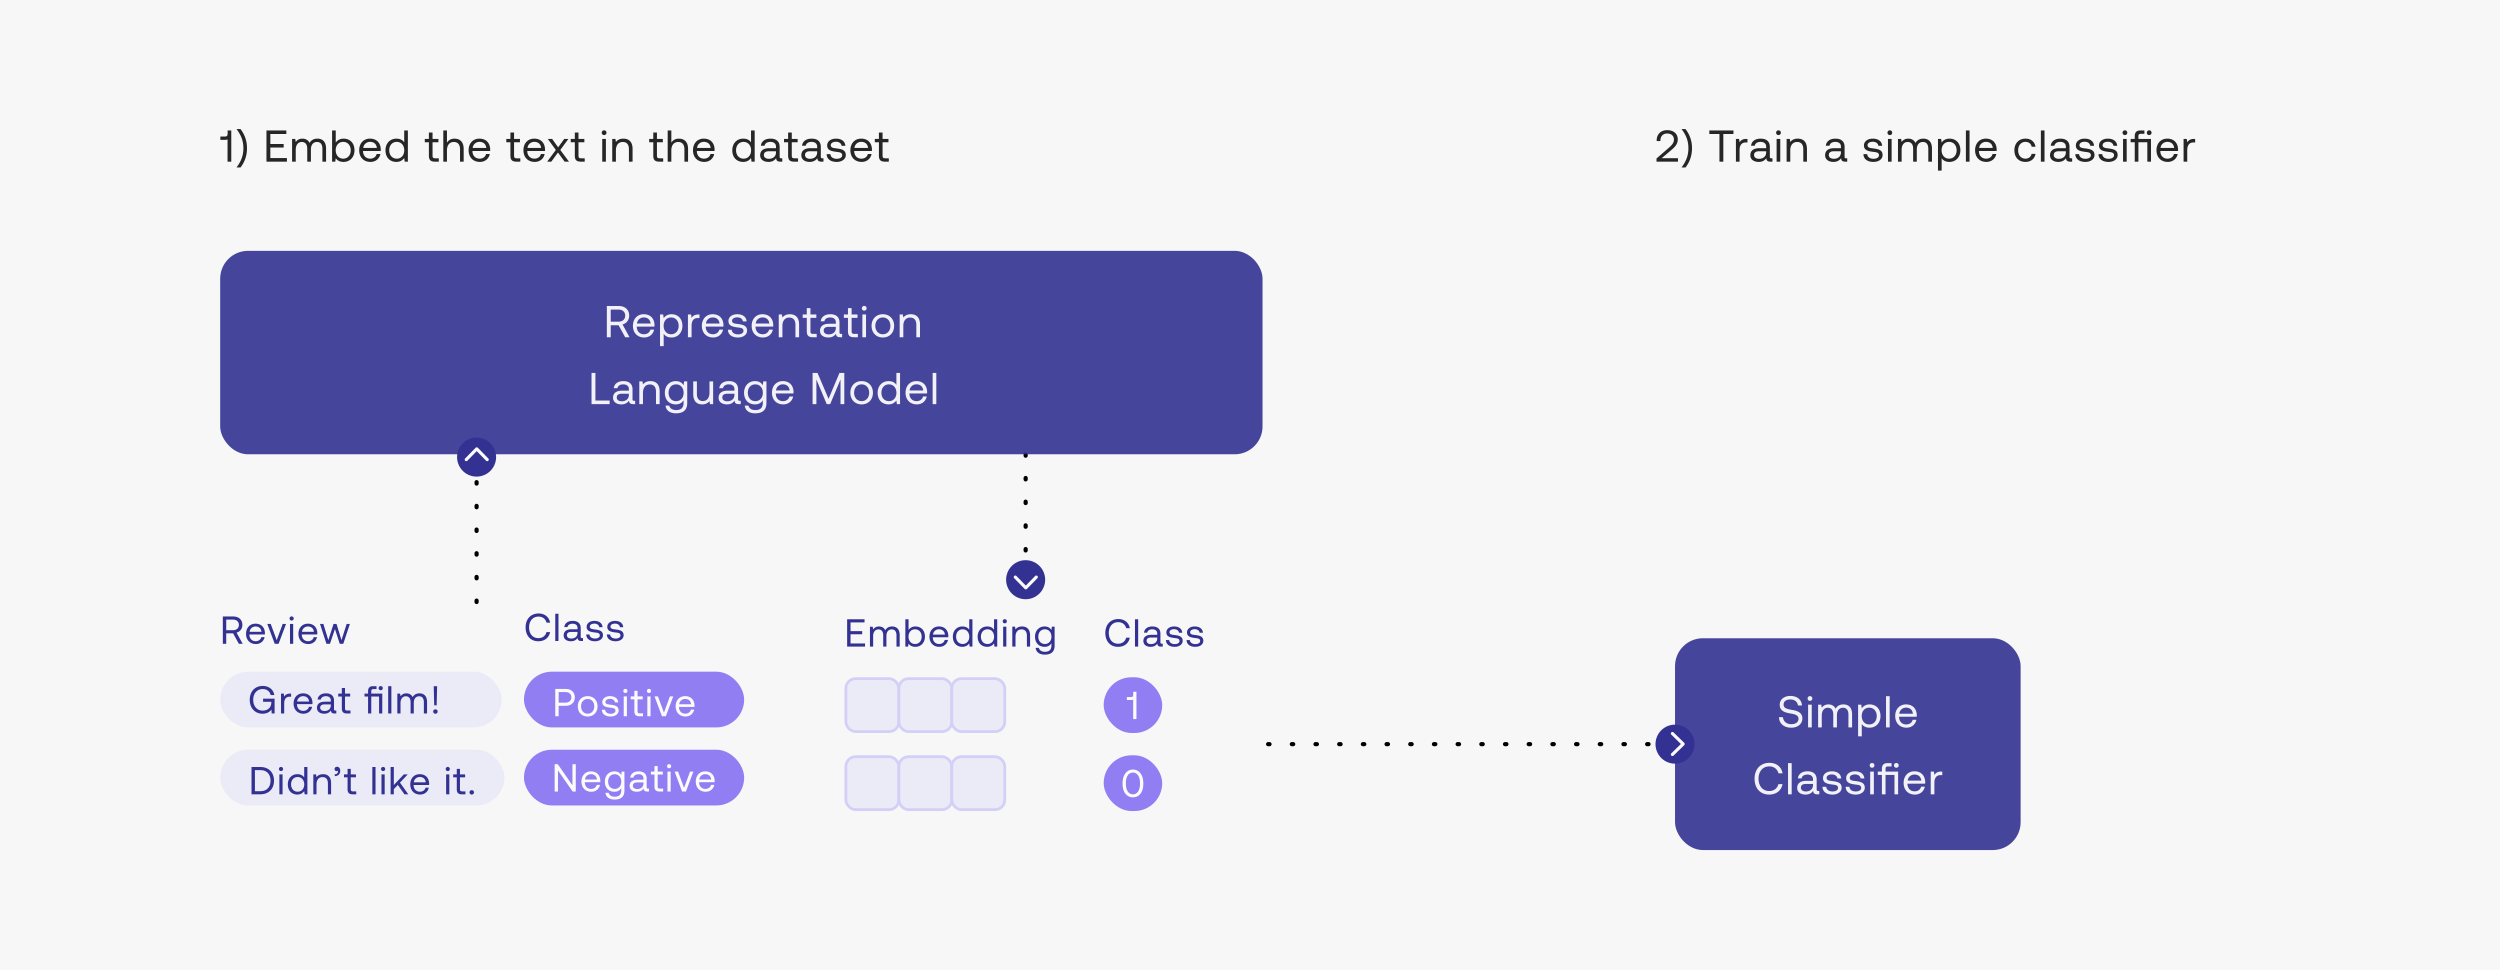<svg width="897" height="348" fill="none" xmlns="http://www.w3.org/2000/svg"><path fill="#F7F7F7" d="M0 0h897v348H0z"/><path d="M368 163v38" stroke="#000" stroke-width="1.5" stroke-linecap="round" stroke-dasharray="0.5 8"/><rect x="601" y="229" width="124" height="76" rx="10" fill="#333293" fill-opacity=".9"/><path d="M374.5 208a6.5 6.5 0 11-13 0 6.5 6.5 0 0113 0z" fill="#333293" stroke="#333293"/><path d="M368.054 211.471a.57.57 0 00.234-.049.71.71 0 00.205-.147l3.721-3.803a.547.547 0 00.161-.401c0-.104-.026-.2-.078-.288a.568.568 0 00-.2-.21.577.577 0 00-.699.103l-3.344 3.428-3.345-3.428a.579.579 0 00-.698-.103.544.544 0 00-.205.21.556.556 0 00-.078.288c0 .16.055.293.166.401l3.72 3.803a.723.723 0 00.205.147c.072.032.15.049.235.049z" fill="#FBFBFB"/><path d="M638.292 257.336c.08 2.208 1.68 3.76 4.416 3.76 2.352 0 3.984-1.36 3.984-3.296 0-2.176-1.872-2.784-3.696-3.088-1.68-.288-3.04-.56-3.04-1.904 0-1.2.976-1.84 2.432-1.84 1.52 0 2.56.848 2.72 2.144h1.44c-.128-2.016-1.664-3.408-4.16-3.408-2.272 0-3.824 1.28-3.824 3.184 0 2.176 1.856 2.768 3.664 3.072 1.696.288 3.072.576 3.072 1.968 0 1.216-1.072 1.904-2.576 1.904-1.712 0-2.88-.992-2.992-2.496h-1.44zm11.126-5.872c.48 0 .848-.352.848-.848a.824.824 0 00-.848-.848.824.824 0 00-.848.848c0 .496.368.848.848.848zm-.672 9.536h1.312v-8.16h-1.312V261zm12.694-8.256c-1.456 0-2.336.672-2.832 1.552-.464-1.04-1.44-1.552-2.576-1.552-1.264 0-1.952.624-2.384 1.216l-.176-1.12h-1.136V261h1.312v-4.304c0-1.632.816-2.752 2.16-2.752 1.248 0 1.968.832 1.968 2.432V261h1.312v-4.368c0-1.664.832-2.688 2.192-2.688 1.232 0 1.936.832 1.936 2.432V261h1.312v-4.704c0-2.576-1.392-3.552-3.088-3.552zm9.363 0c-1.376 0-2.256.656-2.8 1.408l-.176-1.312h-1.136v11.36h1.312v-4.448c.496.784 1.424 1.344 2.8 1.344 2.256 0 3.92-1.68 3.92-4.176 0-2.656-1.664-4.176-3.92-4.176zm-.128 7.184c-1.6 0-2.688-1.248-2.688-3.04 0-1.744 1.088-2.976 2.688-2.976 1.616 0 2.704 1.232 2.704 3.008s-1.088 3.008-2.704 3.008zm6.027 1.072h1.312v-11.2h-1.312V261zm7.349.096c1.888 0 3.232-1.2 3.552-2.832h-1.328c-.272 1.056-1.168 1.664-2.32 1.664-1.552 0-2.528-1.088-2.576-2.64v-.112h6.336c.016-.192.032-.384.032-.56-.064-2.416-1.568-3.872-3.872-3.872s-3.872 1.696-3.872 4.176c0 2.496 1.6 4.176 4.048 4.176zm-2.592-5.008c.128-1.328 1.232-2.192 2.432-2.192 1.36 0 2.32.784 2.448 2.192h-4.88zm-46.686 29.008c2.528 0 4.384-1.44 4.8-3.76h-1.472c-.416 1.568-1.616 2.48-3.344 2.48-2.352 0-3.792-1.84-3.792-4.416 0-2.592 1.504-4.416 3.856-4.416 1.68 0 2.864.928 3.296 2.48h1.472c-.416-2.32-2.224-3.76-4.704-3.76-3.248 0-5.344 2.304-5.344 5.696 0 3.424 2.016 5.696 5.232 5.696zm6.769-.096h1.312v-11.2h-1.312V285zm10.805-1.2c-.368 0-.528-.112-.528-.544v-3.568c0-1.904-1.2-2.944-3.28-2.944-1.968 0-3.264.944-3.456 2.544h1.312c.16-.832.928-1.376 2.08-1.376 1.28 0 2.032.64 2.032 1.696v.56h-2.4c-2.144 0-3.28.912-3.28 2.544 0 1.488 1.216 2.384 3.008 2.384 1.408 0 2.224-.624 2.736-1.36.016.8.384 1.264 1.472 1.264h.72v-1.2h-.416zm-1.84-2.128c0 1.36-.944 2.304-2.576 2.304-1.088 0-1.776-.544-1.776-1.344 0-.928.656-1.36 1.824-1.36h2.528v.4zm3.409.64c.032 1.792 1.488 2.784 3.6 2.784 1.808 0 3.264-.944 3.264-2.464 0-1.808-1.488-2.16-3.344-2.384-1.184-.144-2.048-.256-2.048-1.152 0-.752.768-1.232 1.904-1.232 1.12 0 1.888.624 1.984 1.456h1.344c-.128-1.696-1.472-2.56-3.328-2.576-1.84-.016-3.2.96-3.2 2.448 0 1.696 1.456 2.064 3.28 2.288 1.216.144 2.112.224 2.112 1.248 0 .752-.816 1.248-1.968 1.248-1.36 0-2.208-.704-2.256-1.664h-1.344zm8.308 0c.032 1.792 1.488 2.784 3.6 2.784 1.808 0 3.264-.944 3.264-2.464 0-1.808-1.488-2.16-3.344-2.384-1.184-.144-2.048-.256-2.048-1.152 0-.752.768-1.232 1.904-1.232 1.12 0 1.888.624 1.984 1.456h1.344c-.128-1.696-1.472-2.56-3.328-2.576-1.84-.016-3.2.96-3.2 2.448 0 1.696 1.456 2.064 3.28 2.288 1.216.144 2.112.224 2.112 1.248 0 .752-.816 1.248-1.968 1.248-1.36 0-2.208-.704-2.256-1.664h-1.344zm9.472-6.848c.48 0 .848-.352.848-.848a.824.824 0 00-.848-.848.824.824 0 00-.848.848c0 .496.368.848.848.848zm-.672 9.536h1.312v-8.16h-1.312V285zm9.382-9.536c.48 0 .848-.352.848-.848a.824.824 0 00-.848-.848.824.824 0 00-.848.848c0 .496.368.848.848.848zm-3.872 1.376v-.944c0-.624.24-.896.896-.896h1.264v-1.2h-1.344c-1.52 0-2.128.688-2.128 2.128v.912h-1.472v1.2h1.472V285h1.312v-6.96h3.2V285h1.312v-8.16h-4.512zm10.539 8.256c1.888 0 3.232-1.2 3.552-2.832h-1.328c-.272 1.056-1.168 1.664-2.32 1.664-1.552 0-2.528-1.088-2.576-2.64v-.112h6.336c.016-.192.032-.384.032-.56-.064-2.416-1.568-3.872-3.872-3.872s-3.872 1.696-3.872 4.176c0 2.496 1.6 4.176 4.048 4.176zm-2.592-5.008c.128-1.328 1.232-2.192 2.432-2.192 1.36 0 2.32.784 2.448 2.192h-4.88zm12.041-3.248c-1.456 0-2.08.608-2.464 1.232l-.176-1.232h-1.136V285h1.312v-4.16c0-1.296.464-2.72 2.176-2.72h.656v-1.28h-.368z" fill="#F1F1F7"/><path d="M455 267h147" stroke="#000" stroke-width="1.5" stroke-linecap="round" stroke-dasharray="0.5 8"/><path d="M607.5 267a6.5 6.5 0 11-13 0 6.5 6.5 0 0113 0z" fill="#333293" stroke="#333293"/><path d="M81.672 48.016c0 .56-.256.96-.784.96h-1.824v1.2h1.808c.352 0 .608-.064.768-.208V58h1.344V46.8h-1.312v1.216zm3.19-1.696c1.792 2.336 2.464 4.432 2.464 6.88 0 2.432-.688 4.528-2.464 6.88h1.44c1.648-2.144 2.32-4.464 2.32-6.88 0-2.464-.688-4.752-2.32-6.88h-1.44zM95.606 58h7.344v-1.28h-5.952v-3.776h4.784v-1.28h-4.784V48.08h5.744V46.8h-7.136V58zm18.298-8.256c-1.456 0-2.336.672-2.832 1.552-.464-1.04-1.44-1.552-2.576-1.552-1.264 0-1.952.624-2.384 1.216l-.176-1.12H104.8V58h1.312v-4.304c0-1.632.816-2.752 2.16-2.752 1.248 0 1.968.832 1.968 2.432V58h1.312v-4.368c0-1.664.832-2.688 2.192-2.688 1.232 0 1.936.832 1.936 2.432V58h1.312v-4.704c0-2.576-1.392-3.552-3.088-3.552zm9.363 0c-1.376 0-2.256.656-2.8 1.408V46.8h-1.312V58h1.136l.176-1.248c.496.784 1.424 1.344 2.8 1.344 2.256 0 3.92-1.68 3.92-4.176 0-2.656-1.664-4.176-3.92-4.176zm-.128 7.184c-1.6 0-2.688-1.248-2.688-3.04 0-1.744 1.088-2.976 2.688-2.976 1.616 0 2.704 1.232 2.704 3.008s-1.088 3.008-2.704 3.008zm9.788 1.168c1.888 0 3.232-1.2 3.552-2.832h-1.328c-.272 1.056-1.168 1.664-2.32 1.664-1.552 0-2.528-1.088-2.576-2.64v-.112h6.336c.016-.192.032-.384.032-.56-.064-2.416-1.568-3.872-3.872-3.872s-3.872 1.696-3.872 4.176c0 2.496 1.6 4.176 4.048 4.176zm-2.592-5.008c.128-1.328 1.232-2.192 2.432-2.192 1.36 0 2.32.784 2.448 2.192h-4.88zm14.697-2c-.496-.784-1.424-1.344-2.8-1.344-2.256 0-3.92 1.68-3.92 4.176 0 2.656 1.664 4.176 3.92 4.176 1.376 0 2.256-.656 2.8-1.408l.176 1.312h1.136V46.8h-1.312v4.288zm-2.672 5.84c-1.616 0-2.704-1.232-2.704-3.008s1.088-3.008 2.704-3.008c1.6 0 2.688 1.248 2.688 3.04 0 1.744-1.088 2.976-2.688 2.976zm11.526-1.056c0 1.44.56 2.128 2.128 2.128h1.424v-1.2h-1.296c-.704 0-.944-.256-.944-.944V51.04h2.113v-1.2h-2.113v-2.288h-1.312v2.288h-1.472v1.2h1.472v4.832zm9.169-6.128c-1.376 0-2.208.672-2.688 1.44V46.8h-1.312V58h1.312v-4.08c0-1.84.944-2.976 2.464-2.976 1.408 0 2.224.896 2.224 2.592V58h1.312v-4.544c0-2.704-1.488-3.712-3.312-3.712zm9.131 8.352c1.888 0 3.232-1.2 3.552-2.832h-1.328c-.272 1.056-1.168 1.664-2.32 1.664-1.552 0-2.528-1.088-2.576-2.64v-.112h6.336c.016-.192.032-.384.032-.56-.064-2.416-1.568-3.872-3.872-3.872s-3.872 1.696-3.872 4.176c0 2.496 1.6 4.176 4.048 4.176zm-2.592-5.008c.128-1.328 1.232-2.192 2.432-2.192 1.36 0 2.32.784 2.448 2.192h-4.88zm13.541 2.784c0 1.44.56 2.128 2.128 2.128h1.424v-1.2h-1.296c-.704 0-.944-.256-.944-.944V51.04h2.112v-1.2h-2.112v-2.288h-1.312v2.288h-1.472v1.2h1.472v4.832zm8.725 2.224c1.888 0 3.232-1.2 3.552-2.832h-1.328c-.272 1.056-1.168 1.664-2.32 1.664-1.552 0-2.528-1.088-2.576-2.64v-.112h6.336c.016-.192.032-.384.032-.56-.064-2.416-1.568-3.872-3.872-3.872s-3.872 1.696-3.872 4.176c0 2.496 1.6 4.176 4.048 4.176zm-2.592-5.008c.128-1.328 1.232-2.192 2.432-2.192 1.36 0 2.32.784 2.448 2.192h-4.88zM196.326 58h1.488l2.384-3.28 2.384 3.28h1.568l-3.12-4.192 2.912-3.968h-1.488l-2.192 3.024-2.16-3.024h-1.568l2.896 3.968L196.326 58zm9.921-2.128c0 1.44.56 2.128 2.128 2.128h1.424v-1.2h-1.296c-.704 0-.944-.256-.944-.944V51.04h2.112v-1.2h-2.112v-2.288h-1.312v2.288h-1.472v1.2h1.472v4.832zm10.508-7.408c.48 0 .848-.352.848-.848a.824.824 0 00-.848-.848.824.824 0 00-.848.848c0 .496.368.848.848.848zM216.083 58h1.312v-8.16h-1.312V58zm7.589-8.256c-1.376 0-2.208.576-2.688 1.2l-.176-1.104h-1.136V58h1.312v-4.08c0-1.84.928-2.976 2.464-2.976 1.424 0 2.208.896 2.208 2.592V58h1.312v-4.544c0-2.704-1.456-3.712-3.296-3.712zm10.725 6.128c0 1.44.56 2.128 2.128 2.128h1.424v-1.2h-1.296c-.704 0-.944-.256-.944-.944V51.04h2.112v-1.2h-2.112v-2.288h-1.312v2.288h-1.472v1.2h1.472v4.832zm9.168-6.128c-1.376 0-2.208.672-2.688 1.44V46.8h-1.312V58h1.312v-4.08c0-1.84.944-2.976 2.464-2.976 1.408 0 2.224.896 2.224 2.592V58h1.312v-4.544c0-2.704-1.488-3.712-3.312-3.712zm9.131 8.352c1.888 0 3.232-1.2 3.552-2.832h-1.328c-.272 1.056-1.168 1.664-2.32 1.664-1.552 0-2.528-1.088-2.576-2.64v-.112h6.336c.016-.192.032-.384.032-.56-.064-2.416-1.568-3.872-3.872-3.872s-3.872 1.696-3.872 4.176c0 2.496 1.6 4.176 4.048 4.176zm-2.592-5.008c.128-1.328 1.232-2.192 2.432-2.192 1.36 0 2.32.784 2.448 2.192h-4.88zm19.365-2c-.496-.784-1.424-1.344-2.8-1.344-2.256 0-3.92 1.68-3.92 4.176 0 2.656 1.664 4.176 3.92 4.176 1.376 0 2.256-.656 2.8-1.408l.176 1.312h1.136V46.8h-1.312v4.288zm-2.672 5.84c-1.616 0-2.704-1.232-2.704-3.008s1.088-3.008 2.704-3.008c1.6 0 2.688 1.248 2.688 3.04 0 1.744-1.088 2.976-2.688 2.976zm13.467-.128c-.368 0-.528-.112-.528-.544v-3.568c0-1.904-1.2-2.944-3.28-2.944-1.968 0-3.264.944-3.456 2.544h1.312c.16-.832.928-1.376 2.08-1.376 1.28 0 2.032.64 2.032 1.696v.56h-2.4c-2.144 0-3.28.912-3.28 2.544 0 1.488 1.216 2.384 3.008 2.384 1.408 0 2.224-.624 2.736-1.36.016.8.384 1.264 1.472 1.264h.72v-1.2h-.416zm-1.84-2.128c0 1.36-.944 2.304-2.576 2.304-1.088 0-1.776-.544-1.776-1.344 0-.928.656-1.36 1.824-1.36h2.528v.4zm4.353 1.2c0 1.44.56 2.128 2.128 2.128h1.424v-1.2h-1.296c-.704 0-.944-.256-.944-.944V51.04h2.112v-1.2h-2.112v-2.288h-1.312v2.288h-1.472v1.2h1.472v4.832zm12.259.928c-.368 0-.528-.112-.528-.544v-3.568c0-1.904-1.2-2.944-3.28-2.944-1.968 0-3.264.944-3.456 2.544h1.312c.16-.832.928-1.376 2.08-1.376 1.28 0 2.032.64 2.032 1.696v.56h-2.4c-2.144 0-3.28.912-3.28 2.544 0 1.488 1.216 2.384 3.008 2.384 1.408 0 2.224-.624 2.736-1.36.016.8.384 1.264 1.472 1.264h.72v-1.2h-.416zm-1.84-2.128c0 1.36-.944 2.304-2.576 2.304-1.088 0-1.776-.544-1.776-1.344 0-.928.656-1.36 1.824-1.36h2.528v.4zm3.409.64c.032 1.792 1.488 2.784 3.6 2.784 1.808 0 3.264-.944 3.264-2.464 0-1.808-1.488-2.16-3.344-2.384-1.184-.144-2.048-.256-2.048-1.152 0-.752.768-1.232 1.904-1.232 1.12 0 1.888.624 1.984 1.456h1.344c-.128-1.696-1.472-2.56-3.328-2.576-1.84-.016-3.2.96-3.2 2.448 0 1.696 1.456 2.064 3.28 2.288 1.216.144 2.112.224 2.112 1.248 0 .752-.816 1.248-1.968 1.248-1.36 0-2.208-.704-2.256-1.664h-1.344zm12.56 2.784c1.888 0 3.232-1.2 3.552-2.832h-1.328c-.272 1.056-1.168 1.664-2.32 1.664-1.552 0-2.528-1.088-2.576-2.64v-.112h6.336c.016-.192.032-.384.032-.56-.064-2.416-1.568-3.872-3.872-3.872s-3.872 1.696-3.872 4.176c0 2.496 1.6 4.176 4.048 4.176zm-2.592-5.008c.128-1.328 1.232-2.192 2.432-2.192 1.36 0 2.32.784 2.448 2.192h-4.88zm8.78 2.784c0 1.44.56 2.128 2.128 2.128h1.424v-1.2h-1.296c-.704 0-.944-.256-.944-.944V51.04h2.112v-1.2h-2.112v-2.288h-1.312v2.288h-1.472v1.2h1.472v4.832zM594.352 58h7.712v-1.232h-5.856l3.36-2.848c1.328-1.136 2.416-2.192 2.416-3.872 0-2.016-1.408-3.344-3.824-3.344-2.256 0-3.744 1.504-3.744 3.616v.288h1.344V50.4c0-1.536.96-2.496 2.4-2.496 1.488 0 2.448.8 2.448 2.208 0 1.216-.864 2.08-1.904 2.976l-4.352 3.776V58zm8.978-11.68c1.792 2.336 2.464 4.432 2.464 6.88 0 2.432-.688 4.528-2.464 6.88h1.44c1.648-2.144 2.32-4.464 2.32-6.88 0-2.464-.688-4.752-2.32-6.88h-1.44zm9.977 1.76h3.632V58h1.392v-9.92h3.632V46.8h-8.656v1.28zm13.316 1.76c-1.456 0-2.08.608-2.464 1.232l-.176-1.232h-1.136V58h1.312v-4.16c0-1.296.464-2.72 2.176-2.72h.656v-1.28h-.368zm8.92 6.96c-.368 0-.528-.112-.528-.544v-3.568c0-1.904-1.2-2.944-3.28-2.944-1.968 0-3.264.944-3.456 2.544h1.312c.16-.832.928-1.376 2.08-1.376 1.28 0 2.032.64 2.032 1.696v.56h-2.4c-2.144 0-3.28.912-3.28 2.544 0 1.488 1.216 2.384 3.008 2.384 1.408 0 2.224-.624 2.736-1.36.016.8.384 1.264 1.472 1.264h.72v-1.2h-.416zm-1.84-2.128c0 1.36-.944 2.304-2.576 2.304-1.088 0-1.776-.544-1.776-1.344 0-.928.656-1.36 1.824-1.36h2.528v.4zm4.417-6.208c.48 0 .848-.352.848-.848a.824.824 0 00-.848-.848.824.824 0 00-.848.848c0 .496.368.848.848.848zM637.448 58h1.312v-8.16h-1.312V58zm7.589-8.256c-1.376 0-2.208.576-2.688 1.2l-.176-1.104h-1.136V58h1.312v-4.08c0-1.84.928-2.976 2.464-2.976 1.424 0 2.208.896 2.208 2.592V58h1.312v-4.544c0-2.704-1.456-3.712-3.296-3.712zM662.37 56.8c-.368 0-.528-.112-.528-.544v-3.568c0-1.904-1.201-2.944-3.28-2.944-1.969 0-3.265.944-3.457 2.544h1.312c.16-.832.928-1.376 2.08-1.376 1.281 0 2.033.64 2.033 1.696v.56h-2.401c-2.144 0-3.28.912-3.28 2.544 0 1.488 1.216 2.384 3.008 2.384 1.409 0 2.225-.624 2.737-1.36.015.8.383 1.264 1.472 1.264h.72v-1.2h-.416zm-1.84-2.128c0 1.36-.945 2.304-2.577 2.304-1.088 0-1.776-.544-1.776-1.344 0-.928.656-1.36 1.824-1.36h2.529v.4zm8.076.64c.032 1.792 1.488 2.784 3.6 2.784 1.808 0 3.264-.944 3.264-2.464 0-1.808-1.488-2.16-3.344-2.384-1.184-.144-2.048-.256-2.048-1.152 0-.752.768-1.232 1.904-1.232 1.12 0 1.888.624 1.984 1.456h1.344c-.128-1.696-1.472-2.56-3.328-2.576-1.84-.016-3.2.96-3.2 2.448 0 1.696 1.456 2.064 3.28 2.288 1.216.144 2.112.224 2.112 1.248 0 .752-.816 1.248-1.968 1.248-1.36 0-2.208-.704-2.256-1.664h-1.344zm9.472-6.848c.48 0 .848-.352.848-.848a.824.824 0 00-.848-.848.824.824 0 00-.848.848c0 .496.368.848.848.848zM677.406 58h1.312v-8.16h-1.312V58zm12.693-8.256c-1.456 0-2.336.672-2.832 1.552-.464-1.04-1.44-1.552-2.576-1.552-1.264 0-1.952.624-2.384 1.216l-.176-1.12h-1.136V58h1.312v-4.304c0-1.632.816-2.752 2.16-2.752 1.248 0 1.968.832 1.968 2.432V58h1.312v-4.368c0-1.664.832-2.688 2.192-2.688 1.232 0 1.936.832 1.936 2.432V58h1.312v-4.704c0-2.576-1.392-3.552-3.088-3.552zm9.363 0c-1.376 0-2.256.656-2.8 1.408l-.176-1.312h-1.136V61.2h1.312v-4.448c.496.784 1.424 1.344 2.8 1.344 2.256 0 3.92-1.68 3.92-4.176 0-2.656-1.664-4.176-3.92-4.176zm-.128 7.184c-1.6 0-2.688-1.248-2.688-3.04 0-1.744 1.088-2.976 2.688-2.976 1.616 0 2.704 1.232 2.704 3.008s-1.088 3.008-2.704 3.008zM705.362 58h1.312V46.8h-1.312V58zm7.349.096c1.888 0 3.232-1.2 3.552-2.832h-1.328c-.272 1.056-1.168 1.664-2.32 1.664-1.552 0-2.528-1.088-2.576-2.64v-.112h6.336c.016-.192.032-.384.032-.56-.064-2.416-1.568-3.872-3.872-3.872s-3.872 1.696-3.872 4.176c0 2.496 1.6 4.176 4.048 4.176zm-2.592-5.008c.128-1.328 1.232-2.192 2.432-2.192 1.36 0 2.32.784 2.448 2.192h-4.88zm16.597 5.008c1.984 0 3.312-1.12 3.632-2.88h-1.392c-.256 1.04-1.056 1.712-2.224 1.712-1.568 0-2.624-1.216-2.624-2.992s1.056-3.024 2.624-3.024c1.2 0 2 .656 2.24 1.744h1.376c-.336-1.792-1.6-2.912-3.6-2.912-2.368 0-3.984 1.696-3.984 4.192 0 2.544 1.568 4.16 3.952 4.16zm5.55-.096h1.312V46.8h-1.312V58zm10.805-1.2c-.368 0-.528-.112-.528-.544v-3.568c0-1.904-1.2-2.944-3.28-2.944-1.968 0-3.264.944-3.456 2.544h1.312c.16-.832.928-1.376 2.08-1.376 1.28 0 2.032.64 2.032 1.696v.56h-2.4c-2.144 0-3.28.912-3.28 2.544 0 1.488 1.216 2.384 3.008 2.384 1.408 0 2.224-.624 2.736-1.36.016.8.384 1.264 1.472 1.264h.72v-1.2h-.416zm-1.84-2.128c0 1.36-.944 2.304-2.576 2.304-1.088 0-1.776-.544-1.776-1.344 0-.928.656-1.36 1.824-1.36h2.528v.4zm3.409.64c.032 1.792 1.488 2.784 3.6 2.784 1.808 0 3.264-.944 3.264-2.464 0-1.808-1.488-2.16-3.344-2.384-1.184-.144-2.048-.256-2.048-1.152 0-.752.768-1.232 1.904-1.232 1.12 0 1.888.624 1.984 1.456h1.344c-.128-1.696-1.472-2.56-3.328-2.576-1.84-.016-3.2.96-3.2 2.448 0 1.696 1.456 2.064 3.28 2.288 1.216.144 2.112.224 2.112 1.248 0 .752-.816 1.248-1.968 1.248-1.36 0-2.208-.704-2.256-1.664h-1.344zm8.308 0c.032 1.792 1.488 2.784 3.6 2.784 1.808 0 3.264-.944 3.264-2.464 0-1.808-1.488-2.16-3.344-2.384-1.184-.144-2.048-.256-2.048-1.152 0-.752.768-1.232 1.904-1.232 1.12 0 1.888.624 1.984 1.456h1.344c-.128-1.696-1.472-2.56-3.328-2.576-1.84-.016-3.2.96-3.2 2.448 0 1.696 1.456 2.064 3.28 2.288 1.216.144 2.112.224 2.112 1.248 0 .752-.816 1.248-1.968 1.248-1.36 0-2.208-.704-2.256-1.664h-1.344zm9.472-6.848c.48 0 .848-.352.848-.848a.824.824 0 00-.848-.848.824.824 0 00-.848.848c0 .496.368.848.848.848zM761.748 58h1.312v-8.16h-1.312V58zm9.382-9.536c.48 0 .848-.352.848-.848a.824.824 0 00-.848-.848.824.824 0 00-.848.848c0 .496.368.848.848.848zm-3.872 1.376v-.944c0-.624.24-.896.896-.896h1.264v-1.2h-1.344c-1.52 0-2.128.688-2.128 2.128v.912h-1.472v1.2h1.472V58h1.312v-6.96h3.2V58h1.312v-8.16h-4.512zm10.539 8.256c1.888 0 3.232-1.2 3.552-2.832h-1.328c-.272 1.056-1.168 1.664-2.32 1.664-1.552 0-2.528-1.088-2.576-2.64v-.112h6.336c.016-.192.032-.384.032-.56-.064-2.416-1.568-3.872-3.872-3.872s-3.872 1.696-3.872 4.176c0 2.496 1.6 4.176 4.048 4.176zm-2.592-5.008c.128-1.328 1.232-2.192 2.432-2.192 1.36 0 2.32.784 2.448 2.192h-4.88zm12.041-3.248c-1.456 0-2.08.608-2.464 1.232l-.176-1.232h-1.136V58h1.312v-4.16c0-1.296.464-2.72 2.176-2.72h.656v-1.28h-.368z" fill="#262626"/><rect x="79" y="90" width="374" height="73" rx="10" fill="#333293" fill-opacity=".9"/><path d="M217.736 121h1.392v-4.304h2.816l2.368 4.304h1.568l-2.512-4.576c1.44-.4 2.384-1.616 2.384-3.184 0-2.096-1.488-3.44-3.728-3.44h-4.288V121zm4.192-9.92c1.456 0 2.4.848 2.4 2.16 0 1.312-.944 2.176-2.416 2.176h-2.784v-4.336h2.8zm9.215 10.016c1.888 0 3.232-1.2 3.552-2.832h-1.328c-.272 1.056-1.168 1.664-2.32 1.664-1.552 0-2.528-1.088-2.576-2.64v-.112h6.336c.016-.192.032-.384.032-.56-.064-2.416-1.568-3.872-3.872-3.872s-3.872 1.696-3.872 4.176c0 2.496 1.6 4.176 4.048 4.176zm-2.592-5.008c.128-1.328 1.232-2.192 2.432-2.192 1.36 0 2.32.784 2.448 2.192h-4.88zm12.377-3.344c-1.376 0-2.256.656-2.8 1.408l-.176-1.312h-1.136v11.36h1.312v-4.448c.496.784 1.424 1.344 2.8 1.344 2.256 0 3.92-1.68 3.92-4.176 0-2.656-1.664-4.176-3.92-4.176zm-.128 7.184c-1.6 0-2.688-1.248-2.688-3.04 0-1.744 1.088-2.976 2.688-2.976 1.616 0 2.704 1.232 2.704 3.008s-1.088 3.008-2.704 3.008zm9.804-7.088c-1.456 0-2.08.608-2.464 1.232l-.176-1.232h-1.136V121h1.312v-4.16c0-1.296.464-2.72 2.176-2.72h.656v-1.28h-.368zm5.276 8.256c1.888 0 3.232-1.2 3.552-2.832h-1.328c-.272 1.056-1.168 1.664-2.32 1.664-1.552 0-2.528-1.088-2.576-2.64v-.112h6.336c.016-.192.032-.384.032-.56-.064-2.416-1.568-3.872-3.872-3.872s-3.872 1.696-3.872 4.176c0 2.496 1.6 4.176 4.048 4.176zm-2.592-5.008c.128-1.328 1.232-2.192 2.432-2.192 1.36 0 2.32.784 2.448 2.192h-4.88zm7.898 2.224c.032 1.792 1.488 2.784 3.6 2.784 1.808 0 3.264-.944 3.264-2.464 0-1.808-1.488-2.16-3.344-2.384-1.184-.144-2.048-.256-2.048-1.152 0-.752.768-1.232 1.904-1.232 1.12 0 1.888.624 1.984 1.456h1.344c-.128-1.696-1.472-2.56-3.328-2.576-1.84-.016-3.2.96-3.2 2.448 0 1.696 1.456 2.064 3.28 2.288 1.216.144 2.112.224 2.112 1.248 0 .752-.816 1.248-1.968 1.248-1.36 0-2.208-.704-2.256-1.664h-1.344zm12.56 2.784c1.888 0 3.232-1.2 3.552-2.832h-1.328c-.272 1.056-1.168 1.664-2.32 1.664-1.552 0-2.528-1.088-2.576-2.64v-.112h6.336c.016-.192.032-.384.032-.56-.064-2.416-1.568-3.872-3.872-3.872s-3.872 1.696-3.872 4.176c0 2.496 1.6 4.176 4.048 4.176zm-2.592-5.008c.128-1.328 1.232-2.192 2.432-2.192 1.36 0 2.32.784 2.448 2.192h-4.88zm12.265-3.344c-1.376 0-2.208.576-2.688 1.2l-.176-1.104h-1.136V121h1.312v-4.08c0-1.84.928-2.976 2.464-2.976 1.424 0 2.208.896 2.208 2.592V121h1.312v-4.544c0-2.704-1.456-3.712-3.296-3.712zm6.057 6.128c0 1.44.56 2.128 2.128 2.128h1.424v-1.2h-1.296c-.704 0-.944-.256-.944-.944v-4.816h2.112v-1.2h-2.112v-2.288h-1.312v2.288h-1.472v1.2h1.472v4.832zm12.26.928c-.368 0-.528-.112-.528-.544v-3.568c0-1.904-1.2-2.944-3.28-2.944-1.968 0-3.264.944-3.456 2.544h1.312c.16-.832.928-1.376 2.08-1.376 1.28 0 2.032.64 2.032 1.696v.56h-2.4c-2.144 0-3.28.912-3.28 2.544 0 1.488 1.216 2.384 3.008 2.384 1.408 0 2.224-.624 2.736-1.36.016.8.384 1.264 1.472 1.264h.72v-1.2h-.416zm-1.84-2.128c0 1.36-.944 2.304-2.576 2.304-1.088 0-1.776-.544-1.776-1.344 0-.928.656-1.36 1.824-1.36h2.528v.4zm4.353 1.2c0 1.44.56 2.128 2.128 2.128h1.424v-1.2h-1.296c-.704 0-.944-.256-.944-.944v-4.816h2.112v-1.2h-2.112v-2.288h-1.312v2.288h-1.472v1.2h1.472v4.832zm5.841-7.408c.48 0 .848-.352.848-.848a.824.824 0 00-.848-.848.824.824 0 00-.848.848c0 .496.368.848.848.848zm-.672 9.536h1.312v-8.16h-1.312V121zm7.349.096c2.384 0 4.048-1.696 4.048-4.176 0-2.48-1.664-4.176-4.048-4.176-2.384 0-4.048 1.696-4.048 4.176 0 2.48 1.664 4.176 4.048 4.176zm0-1.168c-1.616 0-2.704-1.264-2.704-3.008s1.088-3.008 2.704-3.008 2.704 1.264 2.704 3.008-1.088 3.008-2.704 3.008zm10.032-7.184c-1.376 0-2.208.576-2.688 1.2l-.176-1.104h-1.136V121h1.312v-4.08c0-1.84.928-2.976 2.464-2.976 1.424 0 2.208.896 2.208 2.592V121h1.312v-4.544c0-2.704-1.456-3.712-3.296-3.712zM218.737 145v-1.28h-5.104v-9.92h-1.392V145h6.496zm8.743-1.2c-.368 0-.528-.112-.528-.544v-3.568c0-1.904-1.2-2.944-3.28-2.944-1.968 0-3.264.944-3.456 2.544h1.312c.16-.832.928-1.376 2.08-1.376 1.28 0 2.032.64 2.032 1.696v.56h-2.4c-2.144 0-3.28.912-3.28 2.544 0 1.488 1.216 2.384 3.008 2.384 1.408 0 2.224-.624 2.736-1.36.016.8.384 1.264 1.472 1.264h.72v-1.2h-.416zm-1.84-2.128c0 1.36-.944 2.304-2.576 2.304-1.088 0-1.776-.544-1.776-1.344 0-.928.656-1.36 1.824-1.36h2.528v.4zm7.744-4.928c-1.376 0-2.208.576-2.688 1.2l-.176-1.104h-1.136V145h1.312v-4.08c0-1.84.928-2.976 2.464-2.976 1.424 0 2.208.896 2.208 2.592V145h1.312v-4.544c0-2.704-1.456-3.712-3.296-3.712zm11.881 1.504c-.512-.912-1.424-1.504-2.8-1.504-2.256 0-3.92 1.68-3.92 4.176 0 2.656 1.664 4.176 3.92 4.176 1.376 0 2.256-.576 2.8-1.504v.96c0 1.776-.928 2.576-2.64 2.576-1.36 0-2.272-.576-2.496-1.6h-1.344c.208 1.792 1.664 2.768 3.744 2.768 2.8 0 4.048-1.344 4.048-3.696v-7.76h-1.136l-.176 1.408zm-2.672 5.68c-1.616 0-2.704-1.232-2.704-3.008s1.088-3.008 2.704-3.008c1.6 0 2.688 1.248 2.688 3.04 0 1.744-1.088 2.976-2.688 2.976zm11.963-3.008c0 1.84-.896 2.976-2.384 2.976-1.36 0-2.128-.896-2.128-2.592v-4.464h-1.312v4.544c0 2.704 1.424 3.712 3.216 3.712 1.344 0 2.128-.576 2.608-1.184l.176 1.088h1.136v-8.16h-1.312v4.08zm10.797 2.88c-.368 0-.528-.112-.528-.544v-3.568c0-1.904-1.2-2.944-3.28-2.944-1.968 0-3.264.944-3.456 2.544h1.312c.16-.832.928-1.376 2.08-1.376 1.28 0 2.032.64 2.032 1.696v.56h-2.4c-2.144 0-3.28.912-3.28 2.544 0 1.488 1.216 2.384 3.008 2.384 1.408 0 2.224-.624 2.736-1.36.016.8.384 1.264 1.472 1.264h.72v-1.2h-.416zm-1.84-2.128c0 1.36-.944 2.304-2.576 2.304-1.088 0-1.776-.544-1.776-1.344 0-.928.656-1.36 1.824-1.36h2.528v.4zm10.177-3.424c-.512-.912-1.424-1.504-2.8-1.504-2.256 0-3.92 1.68-3.92 4.176 0 2.656 1.664 4.176 3.92 4.176 1.376 0 2.256-.576 2.8-1.504v.96c0 1.776-.928 2.576-2.64 2.576-1.36 0-2.272-.576-2.496-1.6h-1.344c.208 1.792 1.664 2.768 3.744 2.768 2.8 0 4.048-1.344 4.048-3.696v-7.76h-1.136l-.176 1.408zm-2.672 5.68c-1.616 0-2.704-1.232-2.704-3.008s1.088-3.008 2.704-3.008c1.6 0 2.688 1.248 2.688 3.04 0 1.744-1.088 2.976-2.688 2.976zm10.011 1.168c1.888 0 3.232-1.2 3.552-2.832h-1.328c-.272 1.056-1.168 1.664-2.32 1.664-1.552 0-2.528-1.088-2.576-2.64v-.112h6.336c.016-.192.032-.384.032-.56-.064-2.416-1.568-3.872-3.872-3.872s-3.872 1.696-3.872 4.176c0 2.496 1.6 4.176 4.048 4.176zm-2.592-5.008c.128-1.328 1.232-2.192 2.432-2.192 1.36 0 2.32.784 2.448 2.192h-4.88zM291.561 145h1.36v-8.832l3.712 8.832h1.232l3.712-8.832V145h1.36v-11.2h-1.728l-3.92 9.296-3.968-9.296h-1.76V145zm17.595.096c2.384 0 4.048-1.696 4.048-4.176 0-2.48-1.664-4.176-4.048-4.176-2.384 0-4.048 1.696-4.048 4.176 0 2.48 1.664 4.176 4.048 4.176zm0-1.168c-1.616 0-2.704-1.264-2.704-3.008s1.088-3.008 2.704-3.008 2.704 1.264 2.704 3.008-1.088 3.008-2.704 3.008zm12.465-5.84c-.496-.784-1.424-1.344-2.8-1.344-2.256 0-3.92 1.68-3.92 4.176 0 2.656 1.664 4.176 3.92 4.176 1.376 0 2.256-.656 2.8-1.408l.176 1.312h1.136v-11.2h-1.312v4.288zm-2.672 5.84c-1.616 0-2.704-1.232-2.704-3.008s1.088-3.008 2.704-3.008c1.6 0 2.688 1.248 2.688 3.04 0 1.744-1.088 2.976-2.688 2.976zm10.011 1.168c1.888 0 3.232-1.2 3.552-2.832h-1.328c-.272 1.056-1.168 1.664-2.32 1.664-1.552 0-2.528-1.088-2.576-2.64v-.112h6.336c.016-.192.032-.384.032-.56-.064-2.416-1.568-3.872-3.872-3.872s-3.872 1.696-3.872 4.176c0 2.496 1.6 4.176 4.048 4.176zm-2.592-5.008c.128-1.328 1.232-2.192 2.432-2.192 1.36 0 2.32.784 2.448 2.192h-4.88zm8.265 4.912h1.312v-11.2h-1.312V145z" fill="#F1F1F7"/><rect x="188" y="241" width="79" height="20" rx="10" fill="#917EF3"/><path d="M177.5 164a6.5 6.5 0 11-13 0 6.5 6.5 0 0113 0z" fill="#333293" stroke="#333293"/><path d="M171.049 160.5a.556.556 0 00-.235.049.7.7 0 00-.205.146l-3.72 3.804a.54.54 0 00-.161.4c0 .105.026.201.078.289a.557.557 0 00.2.209.573.573 0 00.698-.102l3.345-3.428 3.345 3.428a.577.577 0 00.698.102.556.556 0 00.205-.209.557.557 0 00.078-.289.533.533 0 00-.166-.4l-3.721-3.804a.687.687 0 00-.205-.146.551.551 0 00-.234-.049z" fill="#FBFBFB"/><rect x="396" y="243" width="21" height="20" rx="10" fill="#917EF3"/><rect x="79" y="241" width="101" height="20" rx="10" fill="#EBEBF8"/><rect x="188" y="269" width="79" height="20" rx="10" fill="#917EF3"/><rect x="396" y="271" width="21" height="20" rx="10" fill="#917EF3"/><rect x="79" y="269" width="102" height="20" rx="10" fill="#EBEBF8"/><path d="M200.202 284v-7.56l5.264 7.56h1.12v-9.8h-1.19v7.56l-5.264-7.56h-1.12v9.8h1.19zm11.966.084c1.652 0 2.828-1.05 3.108-2.478h-1.162c-.238.924-1.022 1.456-2.03 1.456-1.358 0-2.212-.952-2.254-2.31v-.098h5.544c.014-.168.028-.336.028-.49-.056-2.114-1.372-3.388-3.388-3.388s-3.388 1.484-3.388 3.654c0 2.184 1.4 3.654 3.542 3.654zm-2.268-4.382c.112-1.162 1.078-1.918 2.128-1.918 1.19 0 2.03.686 2.142 1.918h-4.27zm13-1.61c-.448-.798-1.246-1.316-2.45-1.316-1.974 0-3.43 1.47-3.43 3.654 0 2.324 1.456 3.654 3.43 3.654 1.204 0 1.974-.504 2.45-1.316v.84c0 1.554-.812 2.254-2.31 2.254-1.19 0-1.988-.504-2.184-1.4h-1.176c.182 1.568 1.456 2.422 3.276 2.422 2.45 0 3.542-1.176 3.542-3.234v-6.79h-.994l-.154 1.232zm-2.338 4.97c-1.414 0-2.366-1.078-2.366-2.632s.952-2.632 2.366-2.632c1.4 0 2.352 1.092 2.352 2.66 0 1.526-.952 2.604-2.352 2.604zm11.924-.112c-.322 0-.462-.098-.462-.476v-3.122c0-1.666-1.05-2.576-2.87-2.576-1.722 0-2.856.826-3.024 2.226h1.148c.14-.728.812-1.204 1.82-1.204 1.12 0 1.778.56 1.778 1.484v.49h-2.1c-1.876 0-2.87.798-2.87 2.226 0 1.302 1.064 2.086 2.632 2.086 1.232 0 1.946-.546 2.394-1.19.014.7.336 1.106 1.288 1.106h.63v-1.05h-.364zm-1.61-1.862c0 1.19-.826 2.016-2.254 2.016-.952 0-1.554-.476-1.554-1.176 0-.812.574-1.19 1.596-1.19h2.212v.35zm3.949 1.05c0 1.26.49 1.862 1.862 1.862h1.246v-1.05h-1.134c-.616 0-.826-.224-.826-.826v-4.214h1.848v-1.05h-1.848v-2.002h-1.148v2.002h-1.288v1.05h1.288v4.228zm5.25-6.482c.42 0 .742-.308.742-.742a.721.721 0 00-.742-.742.721.721 0 00-.742.742c0 .434.322.742.742.742zm-.588 8.344h1.148v-7.14h-1.148V284zm5.241 0h1.386l2.674-7.14h-1.204l-2.142 5.838-2.156-5.838h-1.232l2.674 7.14zm8.452.084c1.652 0 2.828-1.05 3.108-2.478h-1.162c-.238.924-1.022 1.456-2.03 1.456-1.358 0-2.212-.952-2.254-2.31v-.098h5.544c.014-.168.028-.336.028-.49-.056-2.114-1.372-3.388-3.388-3.388s-3.388 1.484-3.388 3.654c0 2.184 1.4 3.654 3.542 3.654zm-2.268-4.382c.112-1.162 1.078-1.918 2.128-1.918 1.19 0 2.03.686 2.142 1.918h-4.27zM402.782 281.324c0 2.926 1.512 4.76 3.724 4.76 2.198 0 3.71-1.834 3.71-4.76v-.448c0-2.786-1.512-4.76-3.71-4.76-2.212 0-3.724 1.974-3.724 4.76v.448zm6.244-.042c0 2.324-1.008 3.724-2.52 3.724-1.526 0-2.534-1.4-2.534-3.724v-.364c0-2.324 1.008-3.724 2.534-3.724 1.512 0 2.52 1.4 2.52 3.724v.364zM199.23 257h1.218v-3.766h2.548c1.96 0 3.248-1.19 3.248-3.024s-1.288-3.01-3.248-3.01h-3.766v9.8zm3.668-8.68c1.288 0 2.1.728 2.1 1.89s-.826 1.904-2.114 1.904h-2.436v-3.794h2.45zm7.958 8.764c2.086 0 3.542-1.484 3.542-3.654s-1.456-3.654-3.542-3.654-3.542 1.484-3.542 3.654 1.456 3.654 3.542 3.654zm0-1.022c-1.414 0-2.366-1.106-2.366-2.632s.952-2.632 2.366-2.632c1.414 0 2.366 1.106 2.366 2.632s-.952 2.632-2.366 2.632zm5.097-1.414c.028 1.568 1.302 2.436 3.15 2.436 1.582 0 2.856-.826 2.856-2.156 0-1.582-1.302-1.89-2.926-2.086-1.036-.126-1.792-.224-1.792-1.008 0-.658.672-1.078 1.666-1.078.98 0 1.652.546 1.736 1.274h1.176c-.112-1.484-1.288-2.24-2.912-2.254-1.61-.014-2.8.84-2.8 2.142 0 1.484 1.274 1.806 2.87 2.002 1.064.126 1.848.196 1.848 1.092 0 .658-.714 1.092-1.722 1.092-1.19 0-1.932-.616-1.974-1.456h-1.176zm8.428-5.992c.42 0 .742-.308.742-.742a.721.721 0 00-.742-.742.721.721 0 00-.742.742c0 .434.322.742.742.742zm-.588 8.344h1.148v-7.14h-1.148V257zm3.813-1.862c0 1.26.49 1.862 1.862 1.862h1.246v-1.05h-1.134c-.616 0-.826-.224-.826-.826v-4.214h1.848v-1.05h-1.848v-2.002h-1.148v2.002h-1.288v1.05h1.288v4.228zm5.251-6.482c.42 0 .742-.308.742-.742a.721.721 0 00-.742-.742.721.721 0 00-.742.742c0 .434.322.742.742.742zm-.588 8.344h1.148v-7.14h-1.148V257zm5.24 0h1.386l2.674-7.14h-1.204l-2.142 5.838-2.156-5.838h-1.232l2.674 7.14zm8.453.084c1.652 0 2.828-1.05 3.108-2.478h-1.162c-.238.924-1.022 1.456-2.03 1.456-1.358 0-2.212-.952-2.254-2.31v-.098h5.544c.014-.168.028-.336.028-.49-.056-2.114-1.372-3.388-3.388-3.388s-3.388 1.484-3.388 3.654c0 2.184 1.4 3.654 3.542 3.654zm-2.268-4.382c.112-1.162 1.078-1.918 2.128-1.918 1.19 0 2.03.686 2.142 1.918h-4.27zM406.609 249.264c0 .49-.224.84-.686.84h-1.596v1.05h1.582c.308 0 .532-.056.672-.182V258h1.176v-9.8h-1.148v1.064z" fill="#FBFBFB"/><path d="M94.216 256.084c1.68 0 2.73-.798 3.178-1.512l.084 1.428h1.05v-5.306h-4.13v1.12h2.94v.336c0 1.736-1.302 2.814-3.108 2.814-2.03 0-3.374-1.596-3.374-3.864s1.344-3.864 3.402-3.864c1.484 0 2.534.798 2.87 2.156h1.302c-.336-2.016-1.974-3.276-4.144-3.276-2.842 0-4.676 2.016-4.676 4.984s1.89 4.984 4.606 4.984zm9.913-7.224c-1.274 0-1.82.532-2.156 1.078l-.154-1.078h-.994V256h1.148v-3.64c0-1.134.406-2.38 1.904-2.38h.574v-1.12h-.322zm4.757 7.224c1.652 0 2.828-1.05 3.108-2.478h-1.162c-.238.924-1.022 1.456-2.03 1.456-1.358 0-2.212-.952-2.254-2.31v-.098h5.544c.014-.168.028-.336.028-.49-.056-2.114-1.372-3.388-3.388-3.388s-3.388 1.484-3.388 3.654c0 2.184 1.4 3.654 3.542 3.654zm-2.268-4.382c.112-1.162 1.078-1.918 2.128-1.918 1.19 0 2.03.686 2.142 1.918h-4.27zm13.686 3.248c-.322 0-.462-.098-.462-.476v-3.122c0-1.666-1.05-2.576-2.87-2.576-1.722 0-2.856.826-3.024 2.226h1.148c.14-.728.812-1.204 1.82-1.204 1.12 0 1.778.56 1.778 1.484v.49h-2.1c-1.876 0-2.87.798-2.87 2.226 0 1.302 1.064 2.086 2.632 2.086 1.232 0 1.946-.546 2.394-1.19.014.7.336 1.106 1.288 1.106h.63v-1.05h-.364zm-1.61-1.862c0 1.19-.826 2.016-2.254 2.016-.952 0-1.554-.476-1.554-1.176 0-.812.574-1.19 1.596-1.19h2.212v.35zm3.948 1.05c0 1.26.49 1.862 1.862 1.862h1.246v-1.05h-1.134c-.616 0-.826-.224-.826-.826v-4.214h1.848v-1.05h-1.848v-2.002h-1.148v2.002h-1.288v1.05h1.288v4.228zm13.955-6.482c.42 0 .742-.308.742-.742a.721.721 0 00-.742-.742.721.721 0 00-.742.742c0 .434.322.742.742.742zm-3.388 1.204v-.826c0-.546.21-.784.784-.784h1.106v-1.05h-1.176c-1.33 0-1.862.602-1.862 1.862v.798h-1.288v1.05h1.288V256h1.148v-6.09h2.8V256h1.148v-7.14h-3.948zm6.072 7.14h1.148v-9.8h-1.148v9.8zm11.246-7.224c-1.274 0-2.044.588-2.478 1.358-.406-.91-1.26-1.358-2.254-1.358-1.106 0-1.708.546-2.086 1.064l-.154-.98h-.994V256h1.148v-3.766c0-1.428.714-2.408 1.89-2.408 1.092 0 1.722.728 1.722 2.128V256h1.148v-3.822c0-1.456.728-2.352 1.918-2.352 1.078 0 1.694.728 1.694 2.128V256h1.148v-4.116c0-2.254-1.218-3.108-2.702-3.108zm6.149 4.298l.168-6.874h-1.232l.182 6.874h.882zm-1.246 2.226c0 .476.336.784.798.784s.798-.308.798-.784c0-.476-.336-.784-.798-.784s-.798.308-.798.784zM93.384 285c3.066 0 4.928-1.974 4.928-4.9 0-2.94-1.862-4.9-4.928-4.9h-3.136v9.8h3.136zm-1.918-8.68h1.918c2.38 0 3.682 1.484 3.682 3.78 0 2.282-1.302 3.78-3.682 3.78h-1.918v-7.56zm9.359.336c.42 0 .742-.308.742-.742a.721.721 0 00-.742-.742.721.721 0 00-.742.742c0 .434.322.742.742.742zm-.588 8.344h1.148v-7.14h-1.148V285zm8.909-6.048c-.434-.686-1.246-1.176-2.45-1.176-1.974 0-3.43 1.47-3.43 3.654 0 2.324 1.456 3.654 3.43 3.654 1.204 0 1.974-.574 2.45-1.232L109.3 285h.994v-9.8h-1.148v3.752zm-2.338 5.11c-1.414 0-2.366-1.078-2.366-2.632s.952-2.632 2.366-2.632c1.4 0 2.352 1.092 2.352 2.66 0 1.526-.952 2.604-2.352 2.604zm9.11-6.286c-1.204 0-1.932.504-2.352 1.05l-.154-.966h-.994V285h1.148v-3.57c0-1.61.812-2.604 2.156-2.604 1.246 0 1.932.784 1.932 2.268V285h1.148v-3.976c0-2.366-1.274-3.248-2.884-3.248zm5.057-2.66c-.588 0-.924.35-.924.812 0 .504.322.756.742.756.168 0 .364-.056.476-.168.014.056.014.112.014.182 0 .476-.28 1.106-1.176 1.12v.658c1.232-.028 1.974-.742 1.974-1.932 0-.77-.42-1.428-1.106-1.428zm3.732 8.022c0 1.26.49 1.862 1.862 1.862h1.246v-1.05h-1.134c-.616 0-.826-.224-.826-.826v-4.214h1.848v-1.05h-1.848v-2.002h-1.148v2.002h-1.288v1.05h1.288v4.228zm8.887 1.862h1.148v-9.8h-1.148v9.8zm3.868-8.344c.42 0 .742-.308.742-.742a.721.721 0 00-.742-.742.721.721 0 00-.742.742c0 .434.322.742.742.742zm-.588 8.344h1.148v-7.14h-1.148V285zm3.281 0h1.148v-1.876l1.442-1.484 2.366 3.36h1.386l-2.982-4.186 2.786-2.954h-1.414l-3.584 3.794V275.2h-1.148v9.8zm10.59.084c1.652 0 2.828-1.05 3.108-2.478h-1.162c-.238.924-1.022 1.456-2.03 1.456-1.358 0-2.212-.952-2.254-2.31v-.098h5.544c.014-.168.028-.336.028-.49-.056-2.114-1.372-3.388-3.388-3.388s-3.388 1.484-3.388 3.654c0 2.184 1.4 3.654 3.542 3.654zm-2.268-4.382c.112-1.162 1.078-1.918 2.128-1.918 1.19 0 2.03.686 2.142 1.918h-4.27zm12.184-4.046c.42 0 .742-.308.742-.742a.721.721 0 00-.742-.742.721.721 0 00-.742.742c0 .434.322.742.742.742zm-.588 8.344h1.148v-7.14h-1.148V285zm3.813-1.862c0 1.26.49 1.862 1.862 1.862h1.246v-1.05h-1.134c-.616 0-.826-.224-.826-.826v-4.214h1.848v-1.05h-1.848v-2.002h-1.148v2.002h-1.288v1.05h1.288v4.228zm4.577 1.162c0 .476.336.784.798.784s.798-.308.798-.784c0-.476-.336-.784-.798-.784s-.798.308-.798.784zM193.166 230.084c2.212 0 3.836-1.26 4.2-3.29h-1.288c-.364 1.372-1.414 2.17-2.926 2.17-2.058 0-3.318-1.61-3.318-3.864 0-2.268 1.316-3.864 3.374-3.864 1.47 0 2.506.812 2.884 2.17h1.288c-.364-2.03-1.946-3.29-4.116-3.29-2.842 0-4.676 2.016-4.676 4.984 0 2.996 1.764 4.984 4.578 4.984zm6.063-.084h1.148v-9.8h-1.148v9.8zm9.594-1.05c-.322 0-.462-.098-.462-.476v-3.122c0-1.666-1.05-2.576-2.87-2.576-1.722 0-2.856.826-3.024 2.226h1.148c.14-.728.812-1.204 1.82-1.204 1.12 0 1.778.56 1.778 1.484v.49h-2.1c-1.876 0-2.87.798-2.87 2.226 0 1.302 1.064 2.086 2.632 2.086 1.232 0 1.946-.546 2.394-1.19.014.7.336 1.106 1.288 1.106h.63v-1.05h-.364zm-1.61-1.862c0 1.19-.826 2.016-2.254 2.016-.952 0-1.554-.476-1.554-1.176 0-.812.574-1.19 1.596-1.19h2.212v.35zm3.123.56c.028 1.568 1.302 2.436 3.15 2.436 1.582 0 2.856-.826 2.856-2.156 0-1.582-1.302-1.89-2.926-2.086-1.036-.126-1.792-.224-1.792-1.008 0-.658.672-1.078 1.666-1.078.98 0 1.652.546 1.736 1.274h1.176c-.112-1.484-1.288-2.24-2.912-2.254-1.61-.014-2.8.84-2.8 2.142 0 1.484 1.274 1.806 2.87 2.002 1.064.126 1.848.196 1.848 1.092 0 .658-.714 1.092-1.722 1.092-1.19 0-1.932-.616-1.974-1.456h-1.176zm7.41 0c.028 1.568 1.302 2.436 3.15 2.436 1.582 0 2.856-.826 2.856-2.156 0-1.582-1.302-1.89-2.926-2.086-1.036-.126-1.792-.224-1.792-1.008 0-.658.672-1.078 1.666-1.078.98 0 1.652.546 1.736 1.274h1.176c-.112-1.484-1.288-2.24-2.912-2.254-1.61-.014-2.8.84-2.8 2.142 0 1.484 1.274 1.806 2.87 2.002 1.064.126 1.848.196 1.848 1.092 0 .658-.714 1.092-1.722 1.092-1.19 0-1.932-.616-1.974-1.456h-1.176zM401.166 232.084c2.212 0 3.836-1.26 4.2-3.29h-1.288c-.364 1.372-1.414 2.17-2.926 2.17-2.058 0-3.318-1.61-3.318-3.864 0-2.268 1.316-3.864 3.374-3.864 1.47 0 2.506.812 2.884 2.17h1.288c-.364-2.03-1.946-3.29-4.116-3.29-2.842 0-4.676 2.016-4.676 4.984 0 2.996 1.764 4.984 4.578 4.984zm6.063-.084h1.148v-9.8h-1.148v9.8zm9.594-1.05c-.322 0-.462-.098-.462-.476v-3.122c0-1.666-1.05-2.576-2.87-2.576-1.722 0-2.856.826-3.024 2.226h1.148c.14-.728.812-1.204 1.82-1.204 1.12 0 1.778.56 1.778 1.484v.49h-2.1c-1.876 0-2.87.798-2.87 2.226 0 1.302 1.064 2.086 2.632 2.086 1.232 0 1.946-.546 2.394-1.19.014.7.336 1.106 1.288 1.106h.63v-1.05h-.364zm-1.61-1.862c0 1.19-.826 2.016-2.254 2.016-.952 0-1.554-.476-1.554-1.176 0-.812.574-1.19 1.596-1.19h2.212v.35zm3.123.56c.028 1.568 1.302 2.436 3.15 2.436 1.582 0 2.856-.826 2.856-2.156 0-1.582-1.302-1.89-2.926-2.086-1.036-.126-1.792-.224-1.792-1.008 0-.658.672-1.078 1.666-1.078.98 0 1.652.546 1.736 1.274h1.176c-.112-1.484-1.288-2.24-2.912-2.254-1.61-.014-2.8.84-2.8 2.142 0 1.484 1.274 1.806 2.87 2.002 1.064.126 1.848.196 1.848 1.092 0 .658-.714 1.092-1.722 1.092-1.19 0-1.932-.616-1.974-1.456h-1.176zm7.41 0c.028 1.568 1.302 2.436 3.15 2.436 1.582 0 2.856-.826 2.856-2.156 0-1.582-1.302-1.89-2.926-2.086-1.036-.126-1.792-.224-1.792-1.008 0-.658.672-1.078 1.666-1.078.98 0 1.652.546 1.736 1.274h1.176c-.112-1.484-1.288-2.24-2.912-2.254-1.61-.014-2.8.84-2.8 2.142 0 1.484 1.274 1.806 2.87 2.002 1.064.126 1.848.196 1.848 1.092 0 .658-.714 1.092-1.722 1.092-1.19 0-1.932-.616-1.974-1.456h-1.176zM79.952 231h1.218v-3.766h2.464L85.706 231h1.372l-2.198-4.004c1.26-.35 2.086-1.414 2.086-2.786 0-1.834-1.302-3.01-3.262-3.01h-3.752v9.8zm3.668-8.68c1.274 0 2.1.742 2.1 1.89s-.826 1.904-2.114 1.904H81.17v-3.794h2.45zm8.203 8.764c1.653 0 2.829-1.05 3.109-2.478h-1.163c-.238.924-1.022 1.456-2.03 1.456-1.358 0-2.212-.952-2.254-2.31v-.098h5.544c.014-.168.029-.336.029-.49-.057-2.114-1.373-3.388-3.389-3.388s-3.388 1.484-3.388 3.654c0 2.184 1.4 3.654 3.542 3.654zm-2.267-4.382c.112-1.162 1.078-1.918 2.127-1.918 1.19 0 2.03.686 2.142 1.918h-4.27zM98.572 231h1.386l2.674-7.14h-1.204l-2.142 5.838-2.156-5.838h-1.232l2.674 7.14zm6.065-8.344c.42 0 .742-.308.742-.742a.721.721 0 00-.742-.742.721.721 0 00-.742.742c0 .434.322.742.742.742zM104.05 231h1.148v-7.14h-1.148V231zm6.571.084c1.652 0 2.828-1.05 3.108-2.478h-1.162c-.238.924-1.022 1.456-2.03 1.456-1.358 0-2.212-.952-2.254-2.31v-.098h5.544c.014-.168.028-.336.028-.49-.056-2.114-1.372-3.388-3.388-3.388s-3.388 1.484-3.388 3.654c0 2.184 1.4 3.654 3.542 3.654zm-2.268-4.382c.112-1.162 1.078-1.918 2.128-1.918 1.19 0 2.03.686 2.142 1.918h-4.27zM117.13 231h1.26l1.792-5.306 1.722 5.306h1.26l2.38-7.14h-1.162l-1.862 5.81-1.778-5.81h-1.064l-1.876 5.81-1.778-5.81h-1.204l2.31 7.14zM303.952 232h6.426v-1.12h-5.208v-3.304h4.186v-1.12h-4.186v-3.136h5.026v-1.12h-6.244v9.8zm16.151-7.224c-1.274 0-2.044.588-2.478 1.358-.406-.91-1.26-1.358-2.254-1.358-1.106 0-1.708.546-2.086 1.064l-.154-.98h-.994V232h1.148v-3.766c0-1.428.714-2.408 1.89-2.408 1.092 0 1.722.728 1.722 2.128V232h1.148v-3.822c0-1.456.728-2.352 1.918-2.352 1.078 0 1.694.728 1.694 2.128V232h1.148v-4.116c0-2.254-1.218-3.108-2.702-3.108zm8.333 0c-1.204 0-1.974.574-2.45 1.232V222.2h-1.148v9.8h.994l.154-1.092c.434.686 1.246 1.176 2.45 1.176 1.974 0 3.43-1.47 3.43-3.654 0-2.324-1.456-3.654-3.43-3.654zm-.112 6.286c-1.4 0-2.352-1.092-2.352-2.66 0-1.526.952-2.604 2.352-2.604 1.414 0 2.366 1.078 2.366 2.632s-.952 2.632-2.366 2.632zm8.703 1.022c1.652 0 2.828-1.05 3.108-2.478h-1.162c-.238.924-1.022 1.456-2.03 1.456-1.358 0-2.212-.952-2.254-2.31v-.098h5.544c.014-.168.028-.336.028-.49-.056-2.114-1.372-3.388-3.388-3.388s-3.388 1.484-3.388 3.654c0 2.184 1.4 3.654 3.542 3.654zm-2.268-4.382c.112-1.162 1.078-1.918 2.128-1.918 1.19 0 2.03.686 2.142 1.918h-4.27zm13-1.75c-.434-.686-1.246-1.176-2.45-1.176-1.974 0-3.43 1.47-3.43 3.654 0 2.324 1.456 3.654 3.43 3.654 1.204 0 1.974-.574 2.45-1.232l.154 1.148h.994v-9.8h-1.148v3.752zm-2.338 5.11c-1.414 0-2.366-1.078-2.366-2.632s.952-2.632 2.366-2.632c1.4 0 2.352 1.092 2.352 2.66 0 1.526-.952 2.604-2.352 2.604zm11.238-5.11c-.434-.686-1.246-1.176-2.45-1.176-1.974 0-3.43 1.47-3.43 3.654 0 2.324 1.456 3.654 3.43 3.654 1.204 0 1.974-.574 2.45-1.232l.154 1.148h.994v-9.8h-1.148v3.752zm-2.338 5.11c-1.414 0-2.366-1.078-2.366-2.632s.952-2.632 2.366-2.632c1.4 0 2.352 1.092 2.352 2.66 0 1.526-.952 2.604-2.352 2.604zm6.198-7.406c.42 0 .742-.308.742-.742a.721.721 0 00-.742-.742.721.721 0 00-.742.742c0 .434.322.742.742.742zm-.588 8.344h1.148v-7.14h-1.148V232zm6.781-7.224c-1.204 0-1.932.504-2.352 1.05l-.154-.966h-.994V232h1.148v-3.57c0-1.61.812-2.604 2.156-2.604 1.246 0 1.932.784 1.932 2.268V232h1.148v-3.976c0-2.366-1.274-3.248-2.884-3.248zm10.535 1.316c-.448-.798-1.246-1.316-2.45-1.316-1.974 0-3.43 1.47-3.43 3.654 0 2.324 1.456 3.654 3.43 3.654 1.204 0 1.974-.504 2.45-1.316v.84c0 1.554-.812 2.254-2.31 2.254-1.19 0-1.988-.504-2.184-1.4h-1.176c.182 1.568 1.456 2.422 3.276 2.422 2.45 0 3.542-1.176 3.542-3.234v-6.79h-.994l-.154 1.232zm-2.338 4.97c-1.414 0-2.366-1.078-2.366-2.632s.952-2.632 2.366-2.632c1.4 0 2.352 1.092 2.352 2.66 0 1.526-.952 2.604-2.352 2.604z" fill="#333293"/><rect x="303" y="243" width="20" height="20" rx="4" fill="#EBEBF8"/><rect x="303.5" y="243.5" width="19" height="19" rx="3.5" stroke="#917EF3" stroke-opacity=".25"/><rect x="303" y="271" width="20" height="20" rx="4" fill="#EBEBF8"/><rect x="303.5" y="271.5" width="19" height="19" rx="3.5" stroke="#917EF3" stroke-opacity=".25"/><rect x="322" y="243" width="20" height="20" rx="4" fill="#EBEBF8"/><rect x="322.5" y="243.5" width="19" height="19" rx="3.5" stroke="#917EF3" stroke-opacity=".25"/><rect x="322" y="271" width="20" height="20" rx="4" fill="#EBEBF8"/><rect x="322.5" y="271.5" width="19" height="19" rx="3.5" stroke="#917EF3" stroke-opacity=".25"/><rect x="341" y="243" width="20" height="20" rx="4" fill="#EBEBF8"/><rect x="341.5" y="243.5" width="19" height="19" rx="3.5" stroke="#917EF3" stroke-opacity=".25"/><rect x="341" y="271" width="20" height="20" rx="4" fill="#EBEBF8"/><rect x="341.5" y="271.5" width="19" height="19" rx="3.5" stroke="#917EF3" stroke-opacity=".25"/><path d="M171 216v-44" stroke="#000" stroke-width="1.5" stroke-linecap="round" stroke-dasharray="0.5 8"/><path d="M604.471 266.946a.57.57 0 00-.049-.234.71.71 0 00-.147-.205l-3.803-3.721a.547.547 0 00-.401-.161c-.104 0-.2.026-.288.078a.568.568 0 00-.21.2.577.577 0 00.103.699l3.428 3.344-3.428 3.345a.579.579 0 00-.103.698.544.544 0 00.21.205.556.556 0 00.288.078c.16 0 .293-.055.401-.166l3.803-3.72a.723.723 0 00.147-.205.571.571 0 00.049-.235z" fill="#FBFBFB"/></svg>